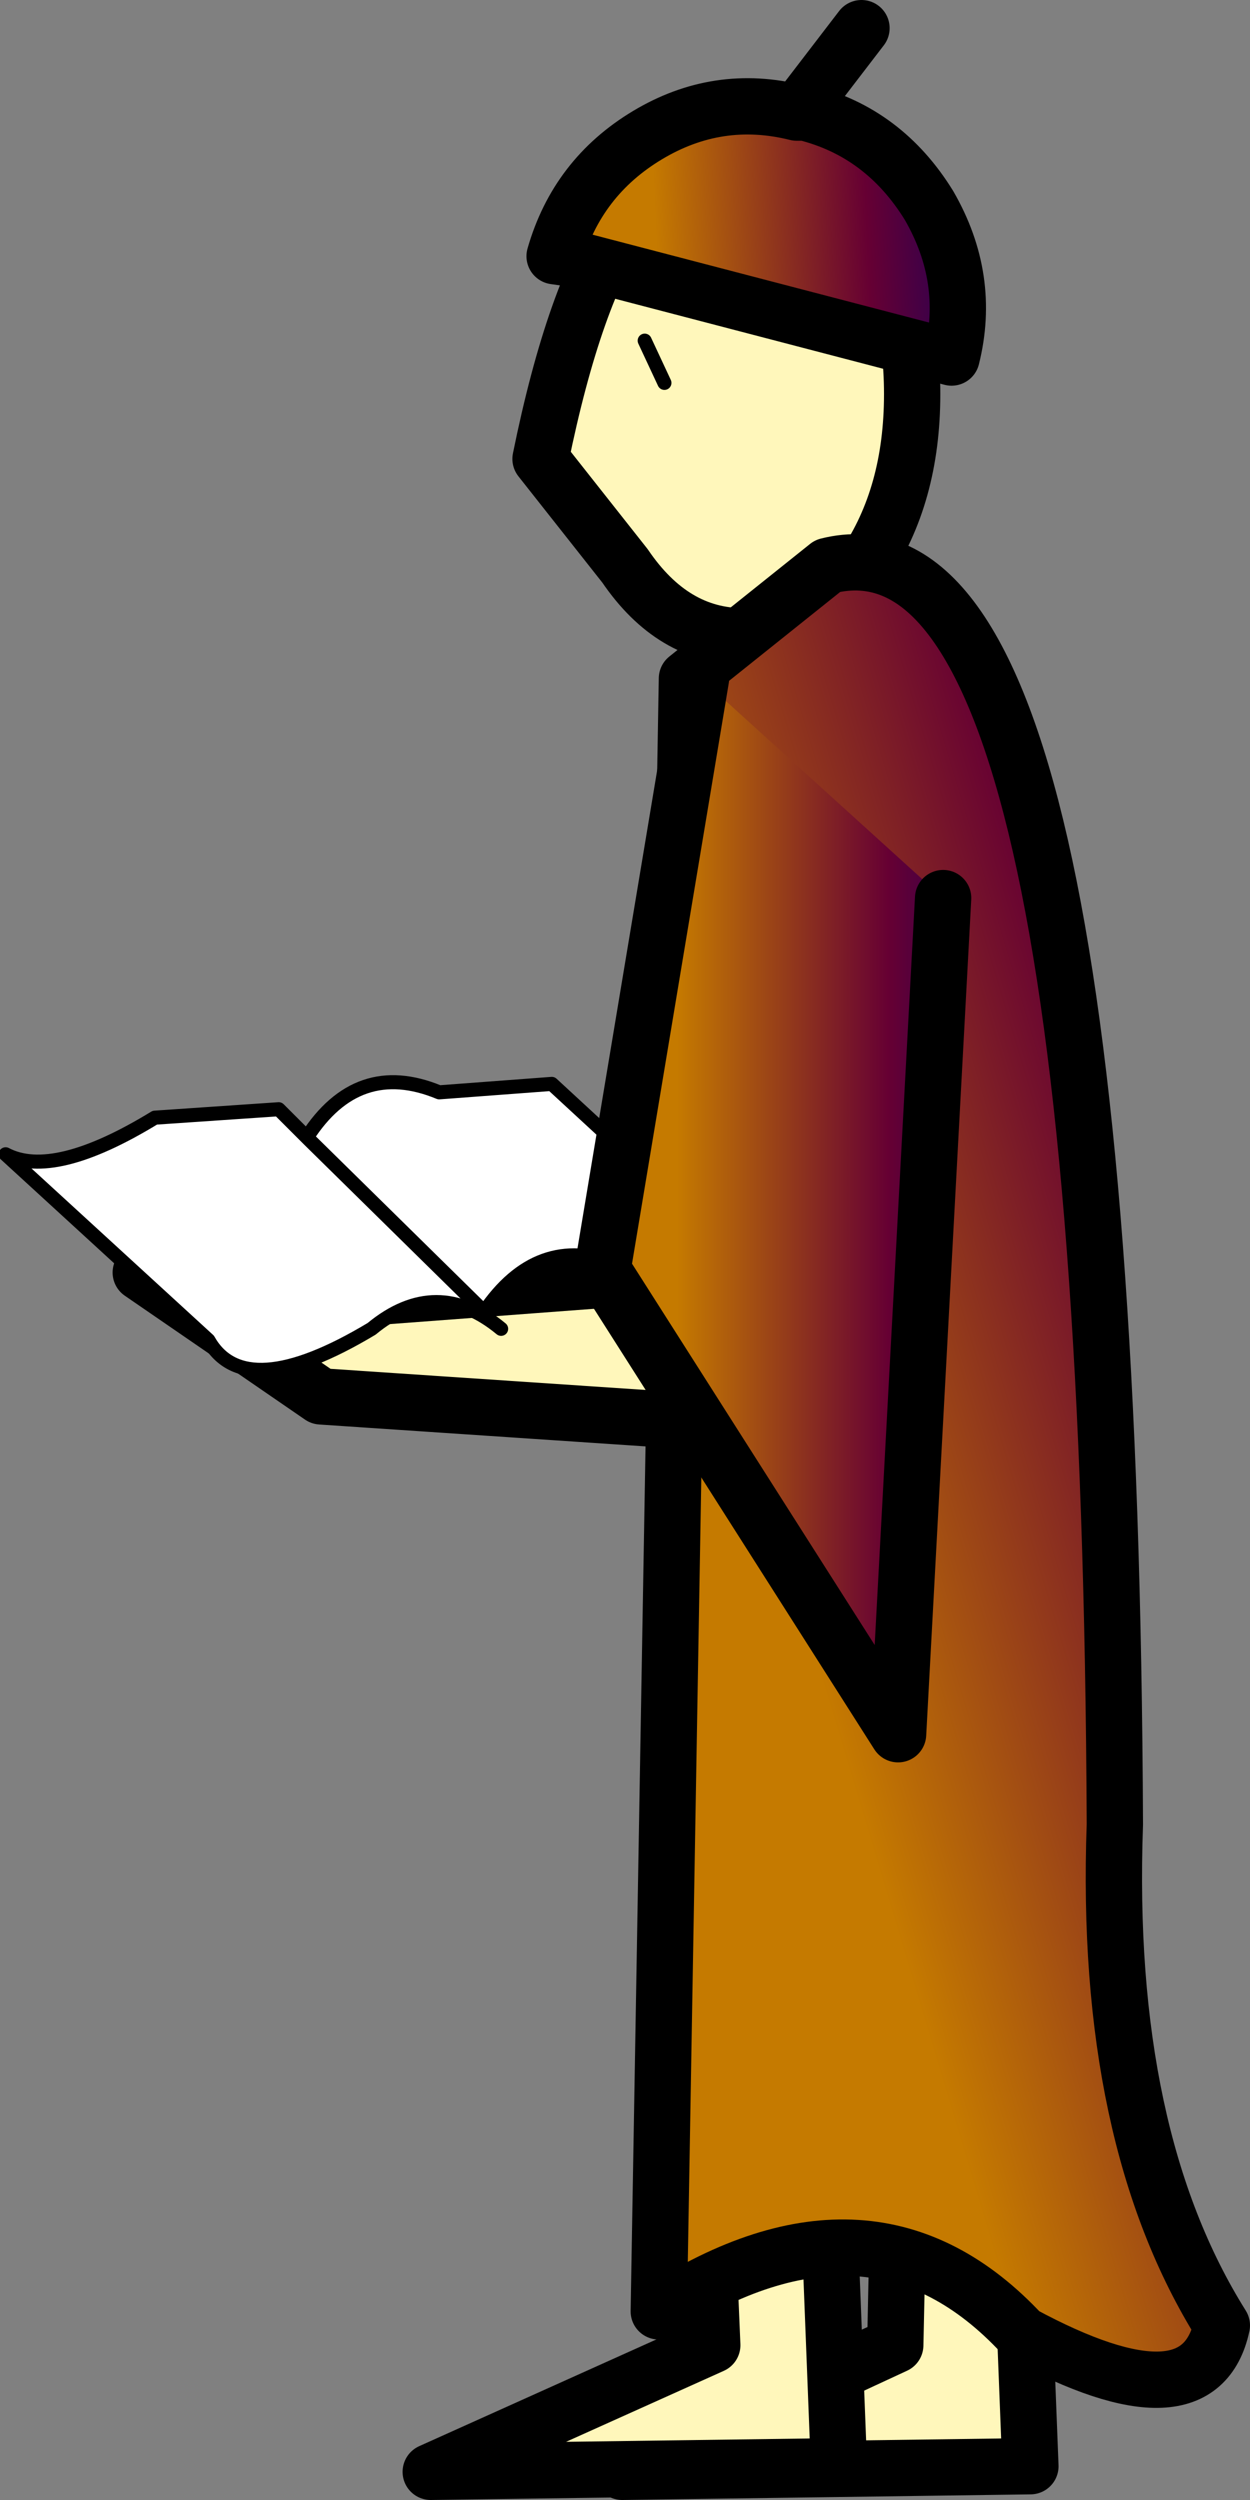 <?xml version="1.0" encoding="UTF-8" standalone="no"?>
<svg xmlns:xlink="http://www.w3.org/1999/xlink" height="44.4px" width="22.2px" xmlns="http://www.w3.org/2000/svg">
  <rect width="100%" height="100%" fill="#808080" stroke="none"/>
  <g transform="matrix(1.0, 0.0, 0.0, 1.0, 18.7, 24.55)">
    <path d="M-0.65 12.85 L-0.4 19.25 -7.65 19.35 -2.8 17.1 -2.75 14.75 -0.65 12.85" fill="#fff7bb" fill-rule="evenodd" stroke="none"/>
    <path d="M-0.65 12.85 L-2.75 14.75 -2.8 17.1 -7.65 19.35 -0.4 19.25 -0.65 12.85 Z" fill="none" stroke="#000000" stroke-linecap="round" stroke-linejoin="round" stroke-width="1.0"/>
    <path d="M-4.05 12.85 L-3.8 19.25 -11.05 19.35 -6.05 17.1 -6.15 14.75 -4.05 12.85" fill="#fff7bb" fill-rule="evenodd" stroke="none"/>
    <path d="M-4.05 12.85 L-6.15 14.75 -6.05 17.1 -11.05 19.35 -3.8 19.25 -4.05 12.85 Z" fill="none" stroke="#000000" stroke-linecap="round" stroke-linejoin="round" stroke-width="1.0"/>
    <path d="M-3.35 -20.65 Q-2.5 -19.35 -2.5 -17.55 -2.5 -15.75 -3.35 -14.5 -4.25 -13.25 -5.5 -13.25 -6.75 -13.25 -7.6 -14.5 L-9.1 -16.4 Q-8.5 -19.35 -7.6 -20.65 -6.75 -21.9 -5.5 -21.9 -4.25 -21.9 -3.35 -20.65" fill="#fff7bb" fill-rule="evenodd" stroke="none"/>
    <path d="M-3.35 -20.65 Q-2.5 -19.35 -2.5 -17.55 -2.5 -15.75 -3.35 -14.5 -4.25 -13.25 -5.5 -13.25 -6.75 -13.25 -7.6 -14.5 L-9.1 -16.4 Q-8.5 -19.35 -7.6 -20.65 -6.75 -21.9 -5.5 -21.9 -4.25 -21.9 -3.35 -20.65 Z" fill="none" stroke="#000000" stroke-linecap="round" stroke-linejoin="round" stroke-width="1.0"/>
    <path d="M-4.55 -22.55 L-4.4 -22.55 Q-3.0 -22.2 -2.2 -20.9 -1.45 -19.6 -1.8 -18.2 L-8.5 -19.95 -8.85 -20.0 Q-8.45 -21.4 -7.2 -22.15 -5.95 -22.9 -4.55 -22.55" fill="url(#gradient0)" fill-rule="evenodd" stroke="none"/>
    <path d="M-4.55 -22.55 L-4.4 -22.55 Q-3.0 -22.2 -2.2 -20.9 -1.45 -19.6 -1.8 -18.2 L-8.5 -19.95 -8.85 -20.0 Q-8.45 -21.4 -7.2 -22.15 -5.95 -22.9 -4.55 -22.55 L-3.4 -24.05" fill="none" stroke="#000000" stroke-linecap="round" stroke-linejoin="round" stroke-width="1.0"/>
    <path d="M-7.25 -18.5 L-6.9 -17.75" fill="none" stroke="#000000" stroke-linecap="round" stroke-linejoin="round" stroke-width="0.25"/>
    <path d="M-4.0 -14.5 Q1.0 -15.75 1.1 7.85 0.9 13.4 3.0 16.75 2.6 18.6 -0.55 16.9 -3.2 14.05 -7.0 16.5 L-6.5 -12.5 -4.0 -14.5" fill="url(#gradient1)" fill-rule="evenodd" stroke="none"/>
    <path d="M-4.0 -14.5 Q1.0 -15.75 1.1 7.85 0.9 13.4 3.0 16.75 2.6 18.6 -0.55 16.9 -3.2 14.05 -7.0 16.5 L-6.5 -12.5 -4.0 -14.5 Z" fill="none" stroke="#000000" stroke-linecap="round" stroke-linejoin="round" stroke-width="1.0"/>
    <path d="M-12.25 -1.5 L-6.25 -1.95 -5.55 0.75 -13.0 0.25 -16.2 -1.95 -12.25 -1.5" fill="#fff7bb" fill-rule="evenodd" stroke="none"/>
    <path d="M-12.25 -1.5 L-6.25 -1.95 -5.55 0.75 -13.0 0.25 -16.2 -1.95 -12.25 -1.5 Z" fill="none" stroke="#000000" stroke-linecap="round" stroke-linejoin="round" stroke-width="1.0"/>
    <path d="M-13.25 -4.35 L-13.2 -4.3 -10.1 -1.25 -13.2 -4.3 -13.25 -4.35 Q-12.35 -5.75 -10.9 -5.15 L-8.9 -5.3 -5.65 -2.3 Q-6.1 -1.55 -7.75 -2.1 -9.15 -2.65 -10.1 -1.25 L-9.8 -0.95 Q-10.95 -1.9 -12.1 -0.95 -14.35 0.4 -15.0 -0.75 L-18.6 -4.05 Q-17.75 -3.6 -15.95 -4.7 L-13.75 -4.85 -13.25 -4.35" fill="#ffffff" fill-rule="evenodd" stroke="none"/>
    <path d="M-10.1 -1.25 L-13.2 -4.3 -13.25 -4.35 -13.75 -4.85 -15.95 -4.7 Q-17.75 -3.6 -18.6 -4.05 L-15.0 -0.75 Q-14.35 0.4 -12.1 -0.95 -10.95 -1.9 -9.8 -0.95 M-10.1 -1.25 Q-9.15 -2.65 -7.75 -2.1 -6.1 -1.55 -5.65 -2.3 L-8.9 -5.3 -10.9 -5.15 Q-12.35 -5.75 -13.25 -4.35" fill="none" stroke="#000000" stroke-linecap="round" stroke-linejoin="round" stroke-width="0.25"/>
    <path d="M-6.25 -12.5 L-1.95 -8.6 -2.75 6.25 -8.0 -2.0 -6.25 -12.5" fill="url(#gradient2)" fill-rule="evenodd" stroke="none"/>
    <path d="M-1.95 -8.6 L-2.75 6.25 -8.0 -2.0 -6.25 -12.5" fill="none" stroke="#000000" stroke-linecap="round" stroke-linejoin="round" stroke-width="1.0"/>
  </g>
  <defs>
    <linearGradient gradientTransform="matrix(0.004, -2.0E-4, 9.0E-4, 0.021, -1.8, 25.75)" gradientUnits="userSpaceOnUse" id="gradient0" spreadMethod="pad" x1="-819.2" x2="819.2">
      <stop offset="0.0" stop-color="#c57a00"/>
      <stop offset="0.573" stop-color="#660033"/>
      <stop offset="1.0" stop-color="#000066"/>
    </linearGradient>
    <linearGradient gradientTransform="matrix(0.008, -0.002, 0.006, 0.02, 2.1, 2.55)" gradientUnits="userSpaceOnUse" id="gradient1" spreadMethod="pad" x1="-819.2" x2="819.2">
      <stop offset="0.0" stop-color="#c57a00"/>
      <stop offset="0.573" stop-color="#660033"/>
      <stop offset="1.0" stop-color="#000066"/>
    </linearGradient>
    <linearGradient gradientTransform="matrix(0.004, 0.0, 0.0, 0.009, -3.4, -3.4)" gradientUnits="userSpaceOnUse" id="gradient2" spreadMethod="pad" x1="-819.2" x2="819.2">
      <stop offset="0.0" stop-color="#c57a00"/>
      <stop offset="0.573" stop-color="#660033"/>
      <stop offset="1.0" stop-color="#000066"/>
    </linearGradient>
  </defs>
</svg>
